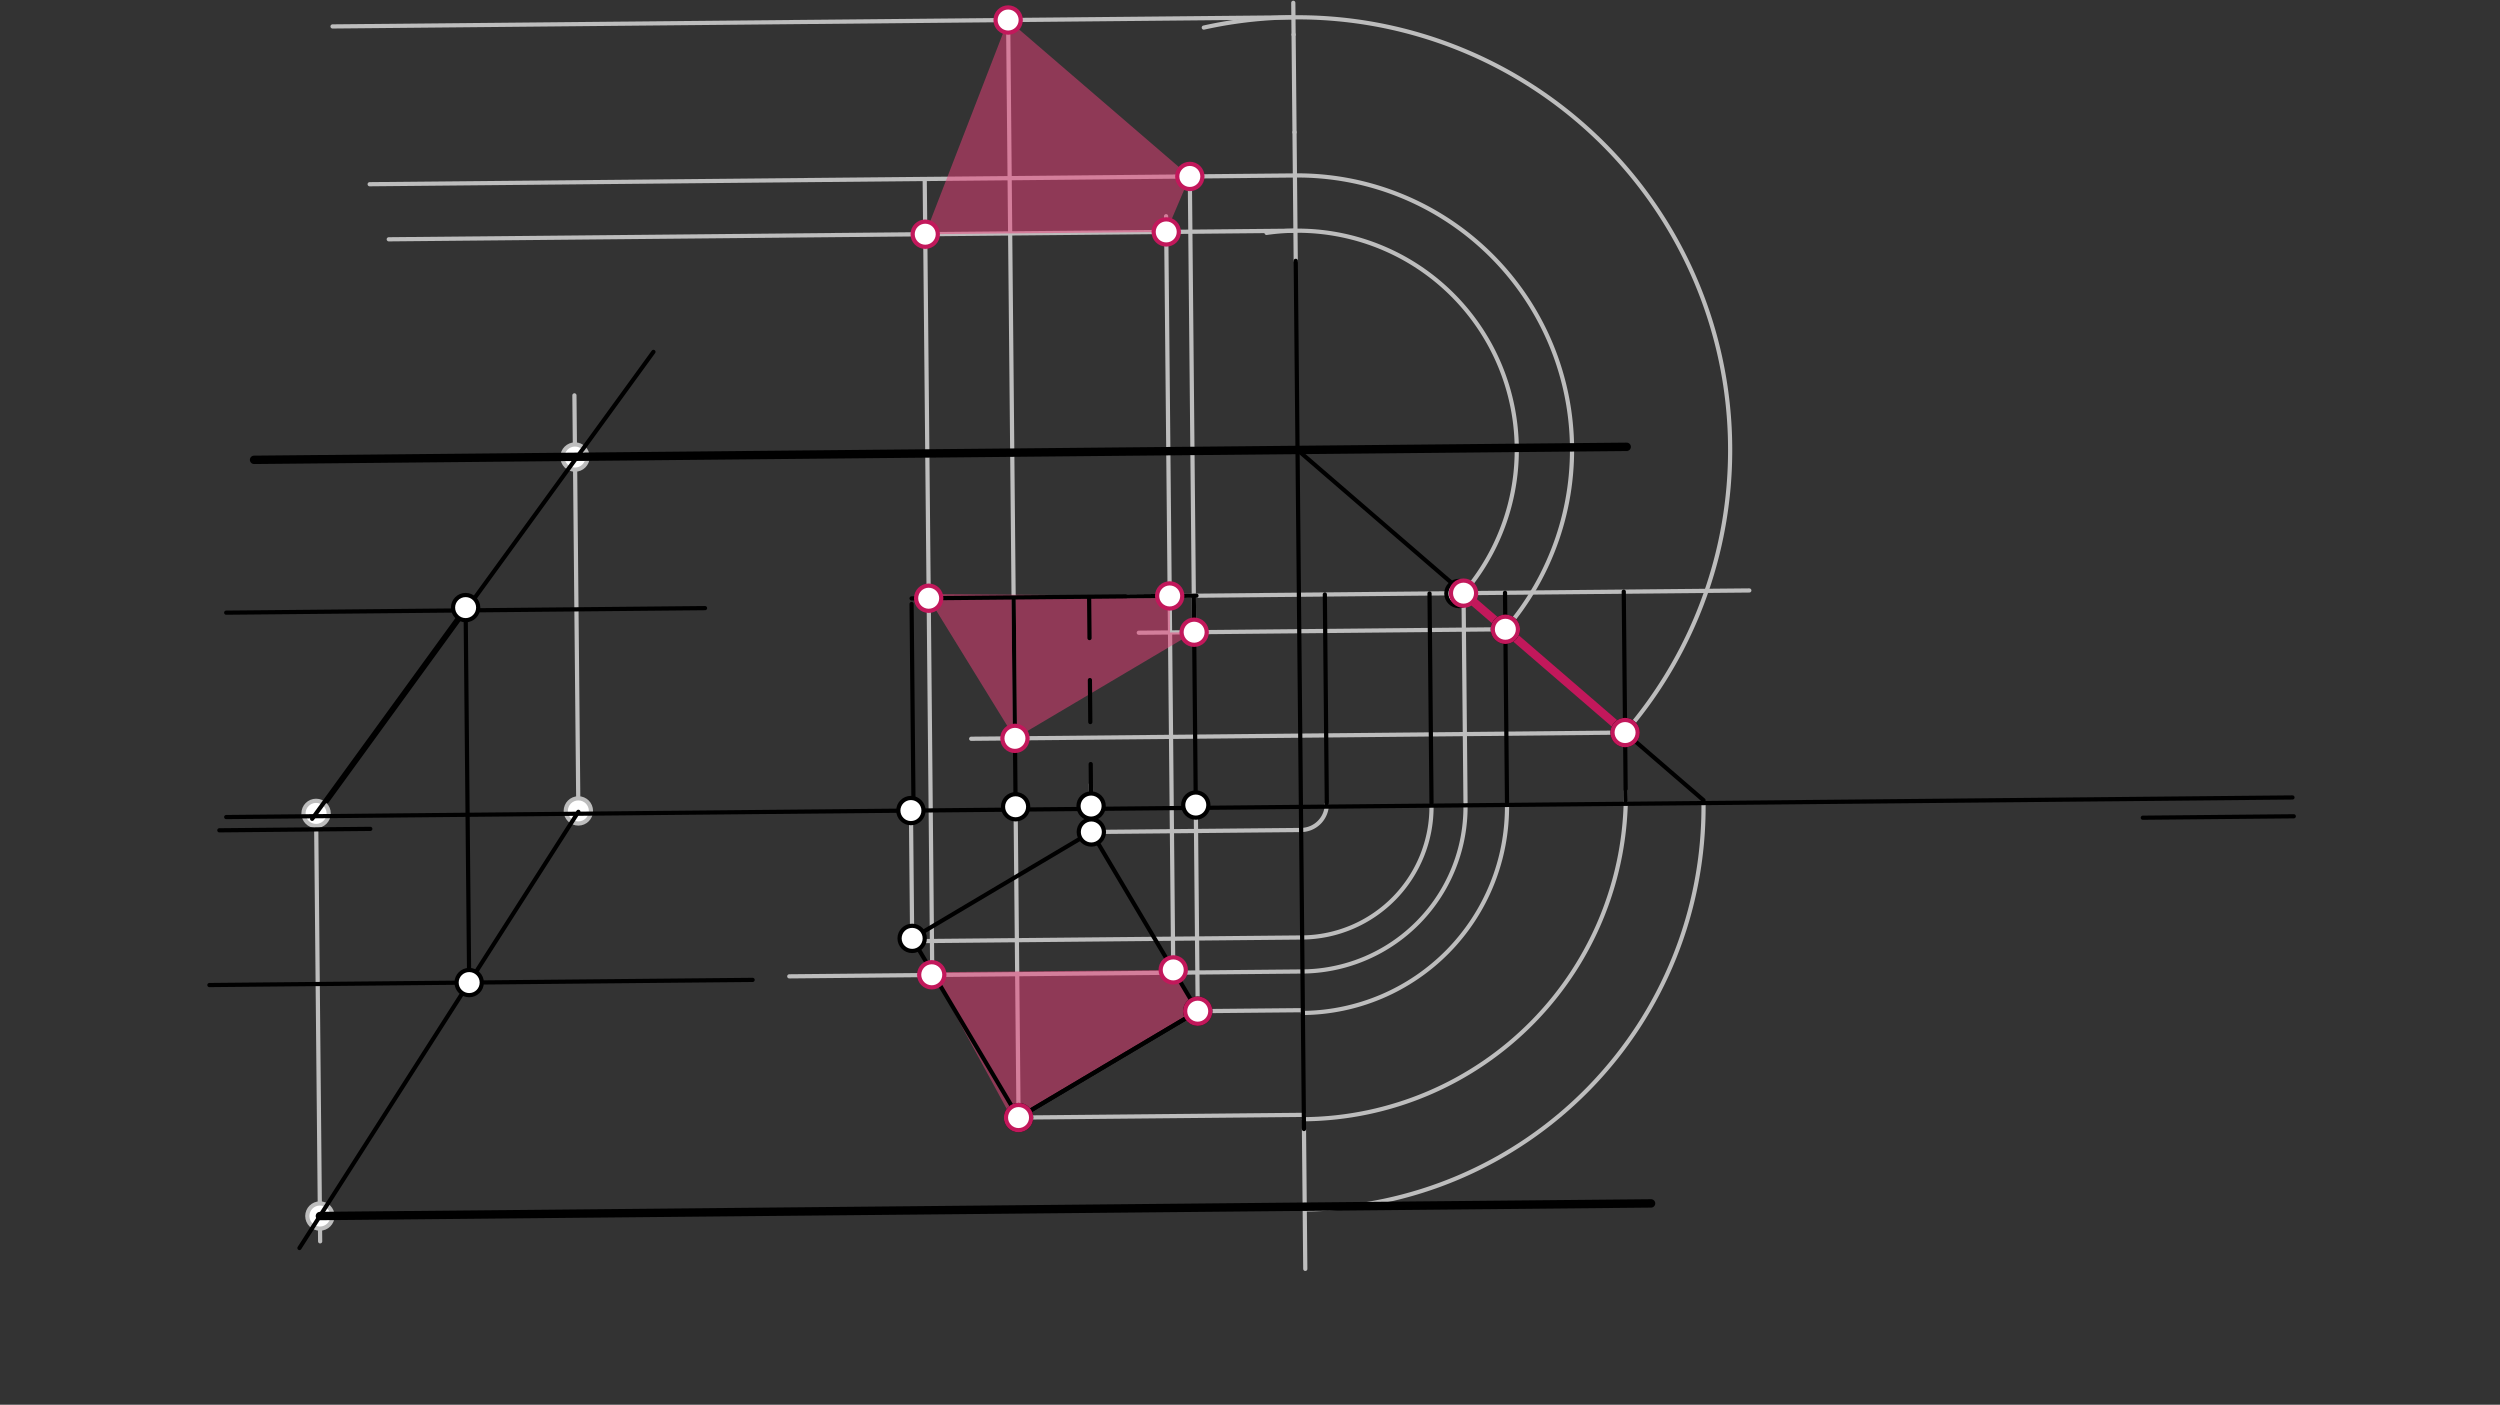 <svg xmlns="http://www.w3.org/2000/svg" class="svg--1it" height="100%" preserveAspectRatio="xMidYMid meet" viewBox="0 0 595.276 334.488" width="100%"><rect x="0" y="0" width="595.276" height="334.488" fill="#333333" stroke="none"/><defs><marker id="marker-arrow" markerHeight="16" markerUnits="userSpaceOnUse" markerWidth="24" orient="auto-start-reverse" refX="24" refY="4" viewBox="0 0 24 8"><path d="M 0 0 L 24 4 L 0 8 z" stroke="inherit"></path></marker></defs><g class="aux-layer--1FB"><g class="element--2qn"><line stroke="#BDBDBD" stroke-dasharray="none" stroke-linecap="round" stroke-width="1" x1="259.861" x2="259.753" y1="198.104" y2="186.74"></line></g><g class="element--2qn"><line stroke="#BDBDBD" stroke-dasharray="none" stroke-linecap="round" stroke-width="1" x1="217.194" x2="216.899" y1="223.437" y2="192.336"></line></g><g class="element--2qn"><line stroke="#BDBDBD" stroke-dasharray="none" stroke-linecap="round" stroke-width="1" x1="242.528" x2="241.826" y1="266.104" y2="192.099"></line></g><g class="element--2qn"><line stroke="#BDBDBD" stroke-dasharray="none" stroke-linecap="round" stroke-width="1" x1="285.194" x2="284.729" y1="240.771" y2="191.692"></line></g><g class="element--2qn"><line stroke="#BDBDBD" stroke-dasharray="none" stroke-linecap="round" stroke-width="1" x1="137.714" x2="136.774" y1="193.3" y2="94.14"></line></g><g class="element--2qn"><line stroke="#BDBDBD" stroke-dasharray="none" stroke-linecap="round" stroke-width="1" x1="75.264" x2="76.23" y1="193.679" y2="295.579"></line></g><g class="element--2qn"><line stroke="#BDBDBD" stroke-dasharray="none" stroke-linecap="round" stroke-width="1" x1="310.489" x2="310.804" y1="268.834" y2="302.133"></line></g><g class="element--2qn"><path d="M 310.664 287.993 A 95.876 95.876 0 0 0 405.626 191.212" fill="none" stroke="#BDBDBD" stroke-dasharray="none" stroke-linecap="round" stroke-width="1"></path></g><g class="element--2qn"><line stroke="#BDBDBD" stroke-dasharray="none" stroke-linecap="round" stroke-width="1" x1="259.194" x2="309.813" y1="198.11" y2="197.63"></line></g><g class="element--2qn"><line stroke="#BDBDBD" stroke-dasharray="none" stroke-linecap="round" stroke-width="1" x1="285.194" x2="310.22" y1="240.771" y2="240.533"></line></g><g class="element--2qn"><line stroke="#BDBDBD" stroke-dasharray="none" stroke-linecap="round" stroke-width="1" x1="217.194" x2="310.05" y1="224.104" y2="223.223"></line></g><g class="element--2qn"><line stroke="#BDBDBD" stroke-dasharray="none" stroke-linecap="round" stroke-width="1" x1="242.528" x2="310.457" y1="266.104" y2="265.46"></line></g><g class="element--2qn"><path d="M 310.489 266.501 A 77.383 77.383 0 0 0 387.134 188.387" fill="none" stroke="#BDBDBD" stroke-dasharray="none" stroke-linecap="round" stroke-width="1"></path></g><g class="element--2qn"><path d="M 309.813 197.63 A 6.176 6.176 0 0 0 315.93 191.396" fill="none" stroke="#BDBDBD" stroke-dasharray="none" stroke-linecap="round" stroke-width="1"></path></g><g class="element--2qn"><path d="M 310.05 223.223 A 31.103 31.103 0 0 0 340.857 191.826" fill="none" stroke="#BDBDBD" stroke-dasharray="none" stroke-linecap="round" stroke-width="1"></path></g><g class="element--2qn"><path d="M 310.22 241.2 A 49.081 49.081 0 0 0 358.833 191.656" fill="none" stroke="#BDBDBD" stroke-dasharray="none" stroke-linecap="round" stroke-width="1"></path></g><g class="element--2qn"><line stroke="#BDBDBD" stroke-dasharray="none" stroke-linecap="round" stroke-width="1" x1="268.527" x2="416.532" y1="141.998" y2="140.594"></line></g><g class="element--2qn"><line stroke="#BDBDBD" stroke-dasharray="none" stroke-linecap="round" stroke-width="1" x1="348.481" x2="348.954" y1="141.239" y2="191.082"></line></g><g class="element--2qn"><path d="M 348.954 191.749 A 39.201 39.201 0 0 1 310.126 231.32" fill="none" stroke="#BDBDBD" stroke-dasharray="none" stroke-linecap="round" stroke-width="1"></path></g><g class="element--2qn"><line stroke="#BDBDBD" stroke-dasharray="none" stroke-linecap="round" stroke-width="1" x1="310.126" x2="187.934" y1="231.32" y2="232.479"></line></g><g class="element--2qn"><line stroke="#BDBDBD" stroke-dasharray="none" stroke-linecap="round" stroke-width="1" x1="221.976" x2="221.131" y1="231.49" y2="142.447"></line></g><g class="element--2qn"><line stroke="#BDBDBD" stroke-dasharray="none" stroke-linecap="round" stroke-width="1" x1="279.361" x2="278.516" y1="230.946" y2="141.903"></line></g><g class="element--2qn"><line stroke="#BDBDBD" stroke-dasharray="none" stroke-linecap="round" stroke-width="1" x1="386.95" x2="231.249" y1="174.431" y2="175.908"></line></g><g class="element--2qn"><line stroke="#BDBDBD" stroke-dasharray="none" stroke-linecap="round" stroke-width="1" x1="358.443" x2="271.155" y1="149.835" y2="150.663"></line></g><g class="element--2qn"><path d="M 348.481 141.239 A 52.205 52.205 0 0 0 301.582 55.453" fill="none" stroke="#BDBDBD" stroke-dasharray="none" stroke-linecap="round" stroke-width="1"></path></g><g class="element--2qn"><line stroke="#BDBDBD" stroke-dasharray="none" stroke-linecap="round" stroke-width="1" x1="308.528" x2="308.237" y1="62.104" y2="31.491"></line></g><g class="element--2qn"><line stroke="#BDBDBD" stroke-dasharray="none" stroke-linecap="round" stroke-width="1" x1="308.46" x2="92.568" y1="54.932" y2="56.98"></line></g><g class="element--2qn"><line stroke="#BDBDBD" stroke-dasharray="none" stroke-linecap="round" stroke-width="1" x1="278.516" x2="277.658" y1="141.903" y2="51.477"></line></g><g class="element--2qn"><line stroke="#BDBDBD" stroke-dasharray="none" stroke-linecap="round" stroke-width="1" x1="221.131" x2="220.185" y1="142.447" y2="42.73"></line></g><g class="element--2qn"><path d="M 358.443 149.835 A 65.363 65.363 0 0 0 308.335 41.775" fill="none" stroke="#BDBDBD" stroke-dasharray="none" stroke-linecap="round" stroke-width="1"></path></g><g class="element--2qn"><path d="M 386.95 174.431 A 103.015 103.015 0 0 0 286.638 6.567" fill="none" stroke="#BDBDBD" stroke-dasharray="none" stroke-linecap="round" stroke-width="1"></path></g><g class="element--2qn"><line stroke="#BDBDBD" stroke-dasharray="none" stroke-linecap="round" stroke-width="1" x1="308.237" x2="308.017" y1="31.491" y2="8.242"></line></g><g class="element--2qn"><line stroke="#BDBDBD" stroke-dasharray="none" stroke-linecap="round" stroke-width="1" x1="308.017" x2="307.945" y1="8.242" y2="0.668"></line></g><g class="element--2qn"><line stroke="#BDBDBD" stroke-dasharray="none" stroke-linecap="round" stroke-width="1" x1="307.978" x2="79.179" y1="4.125" y2="6.295"></line></g><g class="element--2qn"><line stroke="#BDBDBD" stroke-dasharray="none" stroke-linecap="round" stroke-width="1" x1="308.335" x2="88.019" y1="41.775" y2="43.865"></line></g><g class="element--2qn"><line stroke="#BDBDBD" stroke-dasharray="none" stroke-linecap="round" stroke-width="1" x1="241.671" x2="240.049" y1="175.809" y2="4.77"></line></g><g class="element--2qn"><line stroke="#BDBDBD" stroke-dasharray="none" stroke-linecap="round" stroke-width="1" x1="284.339" x2="283.309" y1="150.538" y2="42.013"></line></g><g class="element--2qn"><circle cx="136.913" cy="108.829" r="3" stroke="#BDBDBD" stroke-width="1" fill="#ffffff"></circle>}</g><g class="element--2qn"><circle cx="137.712" cy="193.087" r="3" stroke="#BDBDBD" stroke-width="1" fill="#ffffff"></circle>}</g><g class="element--2qn"><circle cx="75.264" cy="193.679" r="3" stroke="#BDBDBD" stroke-width="1" fill="#ffffff"></circle>}</g><g class="element--2qn"><circle cx="76.173" cy="289.55" r="3" stroke="#BDBDBD" stroke-width="1" fill="#ffffff"></circle>}</g></g><g class="main-layer--3Vd"><g class="element--2qn"><g fill="#EC407A" opacity="0.5"><path d="M 221.976 231.49 L 279.361 230.946 L 285.194 240.771 L 241.194 266.771 L 221.976 231.49 Z" stroke="none"></path></g></g><g class="element--2qn"><g fill="#EC407A" opacity="0.5"><path d="M 221.131 142.447 L 241.671 175.809 L 284.339 150.538 L 278.599 150.592 L 278.599 150.592 L 278.516 141.903 L 219.194 141.438 Z" stroke="none"></path></g></g><g class="element--2qn"><g fill="#EC407A" opacity="0.5"><path d="M 220.309 55.769 L 277.694 55.224 L 283.309 42.013 L 240.049 4.77 L 220.309 55.769 Z" stroke="none"></path></g></g><g class="element--2qn"><line stroke="#000000" stroke-dasharray="none" stroke-linecap="round" stroke-width="1" x1="53.861" x2="545.861" y1="194.549" y2="189.882"></line></g><g class="element--2qn"><line stroke="#000000" stroke-dasharray="none" stroke-linecap="round" stroke-width="1" x1="88.174" x2="52.228" y1="197.365" y2="197.706"></line></g><g class="element--2qn"><line stroke="#000000" stroke-dasharray="none" stroke-linecap="round" stroke-width="1" x1="510.228" x2="546.174" y1="194.706" y2="194.365"></line></g><g class="element--2qn"><line stroke="#000000" stroke-dasharray="none" stroke-linecap="round" stroke-width="1" x1="53.861" x2="167.876" y1="145.882" y2="144.8"></line></g><g class="element--2qn"><line stroke="#000000" stroke-dasharray="none" stroke-linecap="round" stroke-width="1" x1="49.861" x2="179.208" y1="234.549" y2="233.322"></line></g><g class="element--2qn"><line stroke="#000000" stroke-dasharray="none" stroke-linecap="round" stroke-width="1" x1="110.869" x2="111.716" y1="144.675" y2="233.962"></line></g><g class="element--2qn"><line stroke="#000000" stroke-dasharray="none" stroke-linecap="round" stroke-width="1" x1="217.194" x2="259.861" y1="223.438" y2="198.104"></line></g><g class="element--2qn"><line stroke="#000000" stroke-dasharray="none" stroke-linecap="round" stroke-width="1" x1="217.194" x2="242.528" y1="223.437" y2="266.104"></line></g><g class="element--2qn"><line stroke="#000000" stroke-dasharray="none" stroke-linecap="round" stroke-width="1" x1="259.861" x2="285.194" y1="198.104" y2="240.771"></line></g><g class="element--2qn"><line stroke="#000000" stroke-dasharray="none" stroke-linecap="round" stroke-width="1" x1="285.194" x2="242.528" y1="240.771" y2="266.104"></line></g><g class="element--2qn"><line stroke="#000000" stroke-dasharray="none" stroke-linecap="round" stroke-width="1" x1="110.869" x2="77.861" y1="145.341" y2="190.771"></line></g><g class="element--2qn"><line stroke="#000000" stroke-dasharray="none" stroke-linecap="round" stroke-width="1" x1="110.869" x2="155.593" y1="145.341" y2="83.785"></line></g><g class="element--2qn"><line stroke="#000000" stroke-dasharray="none" stroke-linecap="round" stroke-width="1" x1="111.716" x2="137.714" y1="233.962" y2="193.3"></line></g><g class="element--2qn"><line stroke="#000000" stroke-dasharray="none" stroke-linecap="round" stroke-width="1" x1="111.716" x2="71.303" y1="233.962" y2="297.167"></line></g><g class="element--2qn"><line stroke="#000000" stroke-dasharray="none" stroke-linecap="round" stroke-width="1" x1="110.869" x2="74.324" y1="144.675" y2="194.972"></line></g><g class="element--2qn"><line stroke="#000000" stroke-dasharray="none" stroke-linecap="round" stroke-width="2" x1="76.173" x2="393.135" y1="289.55" y2="286.544"></line></g><g class="element--2qn"><line stroke="#000000" stroke-dasharray="none" stroke-linecap="round" stroke-width="2" x1="60.497" x2="387.33" y1="109.492" y2="106.392"></line></g><g class="element--2qn"><line stroke="#000000" stroke-dasharray="none" stroke-linecap="round" stroke-width="1" x1="242.528" x2="285.194" y1="266.104" y2="240.771"></line></g><g class="element--2qn"><line stroke="#000000" stroke-dasharray="none" stroke-linecap="round" stroke-width="1" x1="284.258" x2="284.729" y1="142.074" y2="191.692"></line></g><g class="element--2qn"><line stroke="#000000" stroke-dasharray="10" stroke-linecap="round" stroke-width="1" x1="259.803" x2="259.332" y1="191.929" y2="142.31"></line></g><g class="element--2qn"><line stroke="#000000" stroke-dasharray="none" stroke-linecap="round" stroke-width="1" x1="217.528" x2="217.057" y1="193.437" y2="143.819"></line></g><g class="element--2qn"><line stroke="#000000" stroke-dasharray="none" stroke-linecap="round" stroke-width="1" x1="241.826" x2="241.355" y1="192.099" y2="142.481"></line></g><g class="element--2qn"><line stroke="#000000" stroke-dasharray="none" stroke-linecap="round" stroke-width="1" x1="217.057" x2="284.891" y1="142.486" y2="141.843"></line></g><g class="element--2qn"><line stroke="#000000" stroke-dasharray="none" stroke-linecap="round" stroke-width="1" x1="308.528" x2="310.489" y1="62.104" y2="268.834"></line></g><g class="element--2qn"><line stroke="#000000" stroke-dasharray="none" stroke-linecap="round" stroke-width="1" x1="405.626" x2="308.955" y1="190.545" y2="107.135"></line></g><g class="element--2qn"><line stroke="#000000" stroke-dasharray="none" stroke-linecap="round" stroke-width="1" x1="315.93" x2="315.458" y1="191.396" y2="141.553"></line></g><g class="element--2qn"><line stroke="#000000" stroke-dasharray="none" stroke-linecap="round" stroke-width="1" x1="340.857" x2="340.384" y1="191.16" y2="141.316"></line></g><g class="element--2qn"><line stroke="#000000" stroke-dasharray="none" stroke-linecap="round" stroke-width="1" x1="358.833" x2="358.361" y1="190.989" y2="141.146"></line></g><g class="element--2qn"><line stroke="#000000" stroke-dasharray="none" stroke-linecap="round" stroke-width="1" x1="387.105" x2="386.632" y1="190.721" y2="140.877"></line></g><g class="element--2qn"><line stroke="#C2185B" stroke-dasharray="none" stroke-linecap="round" stroke-width="2" x1="386.95" x2="348.481" y1="174.431" y2="141.239"></line></g><g class="element--2qn"><circle cx="110.869" cy="144.675" r="3" stroke="#000000" stroke-width="1" fill="#ffffff"></circle>}</g><g class="element--2qn"><circle cx="111.716" cy="233.962" r="3" stroke="#000000" stroke-width="1" fill="#ffffff"></circle>}</g><g class="element--2qn"><circle cx="217.194" cy="223.437" r="3" stroke="#000000" stroke-width="1" fill="#ffffff"></circle>}</g><g class="element--2qn"><circle cx="259.861" cy="198.104" r="3" stroke="#000000" stroke-width="1" fill="#ffffff"></circle>}</g><g class="element--2qn"><circle cx="285.194" cy="240.771" r="3" stroke="#000000" stroke-width="1" fill="#ffffff"></circle>}</g><g class="element--2qn"><circle cx="242.528" cy="266.104" r="3" stroke="#000000" stroke-width="1" fill="#ffffff"></circle>}</g><g class="element--2qn"><circle cx="216.899" cy="193.002" r="3" stroke="#000000" stroke-width="1" fill="#ffffff"></circle>}</g><g class="element--2qn"><circle cx="241.826" cy="192.099" r="3" stroke="#000000" stroke-width="1" fill="#ffffff"></circle>}</g><g class="element--2qn"><circle cx="259.803" cy="191.929" r="3" stroke="#000000" stroke-width="1" fill="#ffffff"></circle>}</g><g class="element--2qn"><circle cx="284.729" cy="191.692" r="3" stroke="#000000" stroke-width="1" fill="#ffffff"></circle>}</g><g class="element--2qn"><circle cx="358.443" cy="149.835" r="3" stroke="#000000" stroke-width="1" fill="#ffffff"></circle>}</g><g class="element--2qn"><circle cx="386.95" cy="174.431" r="3" stroke="#000000" stroke-width="1" fill="#ffffff"></circle>}</g><g class="element--2qn"><circle cx="347.384" cy="141.316" r="3" stroke="#000000" stroke-width="1" fill="#ffffff"></circle>}</g><g class="element--2qn"><circle cx="348.481" cy="141.239" r="3" stroke="#C2185B" stroke-width="1" fill="#ffffff"></circle>}</g><g class="element--2qn"><circle cx="358.443" cy="149.835" r="3" stroke="#C2185B" stroke-width="1" fill="#ffffff"></circle>}</g><g class="element--2qn"><circle cx="386.95" cy="174.431" r="3" stroke="#C2185B" stroke-width="1" fill="#ffffff"></circle>}</g><g class="element--2qn"><circle cx="285.194" cy="240.771" r="3" stroke="#C2185B" stroke-width="1" fill="#ffffff"></circle>}</g><g class="element--2qn"><circle cx="242.528" cy="266.104" r="3" stroke="#C2185B" stroke-width="1" fill="#ffffff"></circle>}</g><g class="element--2qn"><circle cx="221.861" cy="232.104" r="3" stroke="#C2185B" stroke-width="1" fill="#ffffff"></circle>}</g><g class="element--2qn"><circle cx="279.361" cy="230.946" r="3" stroke="#C2185B" stroke-width="1" fill="#ffffff"></circle>}</g><g class="element--2qn"><circle cx="241.671" cy="175.809" r="3" stroke="#C2185B" stroke-width="1" fill="#ffffff"></circle>}</g><g class="element--2qn"><circle cx="284.339" cy="150.538" r="3" stroke="#C2185B" stroke-width="1" fill="#ffffff"></circle>}</g><g class="element--2qn"><circle cx="278.516" cy="141.903" r="3" stroke="#C2185B" stroke-width="1" fill="#ffffff"></circle>}</g><g class="element--2qn"><circle cx="221.131" cy="142.447" r="3" stroke="#C2185B" stroke-width="1" fill="#ffffff"></circle>}</g><g class="element--2qn"><circle cx="240.049" cy="4.77" r="3" stroke="#C2185B" stroke-width="1" fill="#ffffff"></circle>}</g><g class="element--2qn"><circle cx="283.309" cy="42.013" r="3" stroke="#C2185B" stroke-width="1" fill="#ffffff"></circle>}</g><g class="element--2qn"><circle cx="277.694" cy="55.224" r="3" stroke="#C2185B" stroke-width="1" fill="#ffffff"></circle>}</g><g class="element--2qn"><circle cx="220.309" cy="55.769" r="3" stroke="#C2185B" stroke-width="1" fill="#ffffff"></circle>}</g></g><g class="snaps-layer--2PT"></g><g class="temp-layer--rAP"></g></svg>